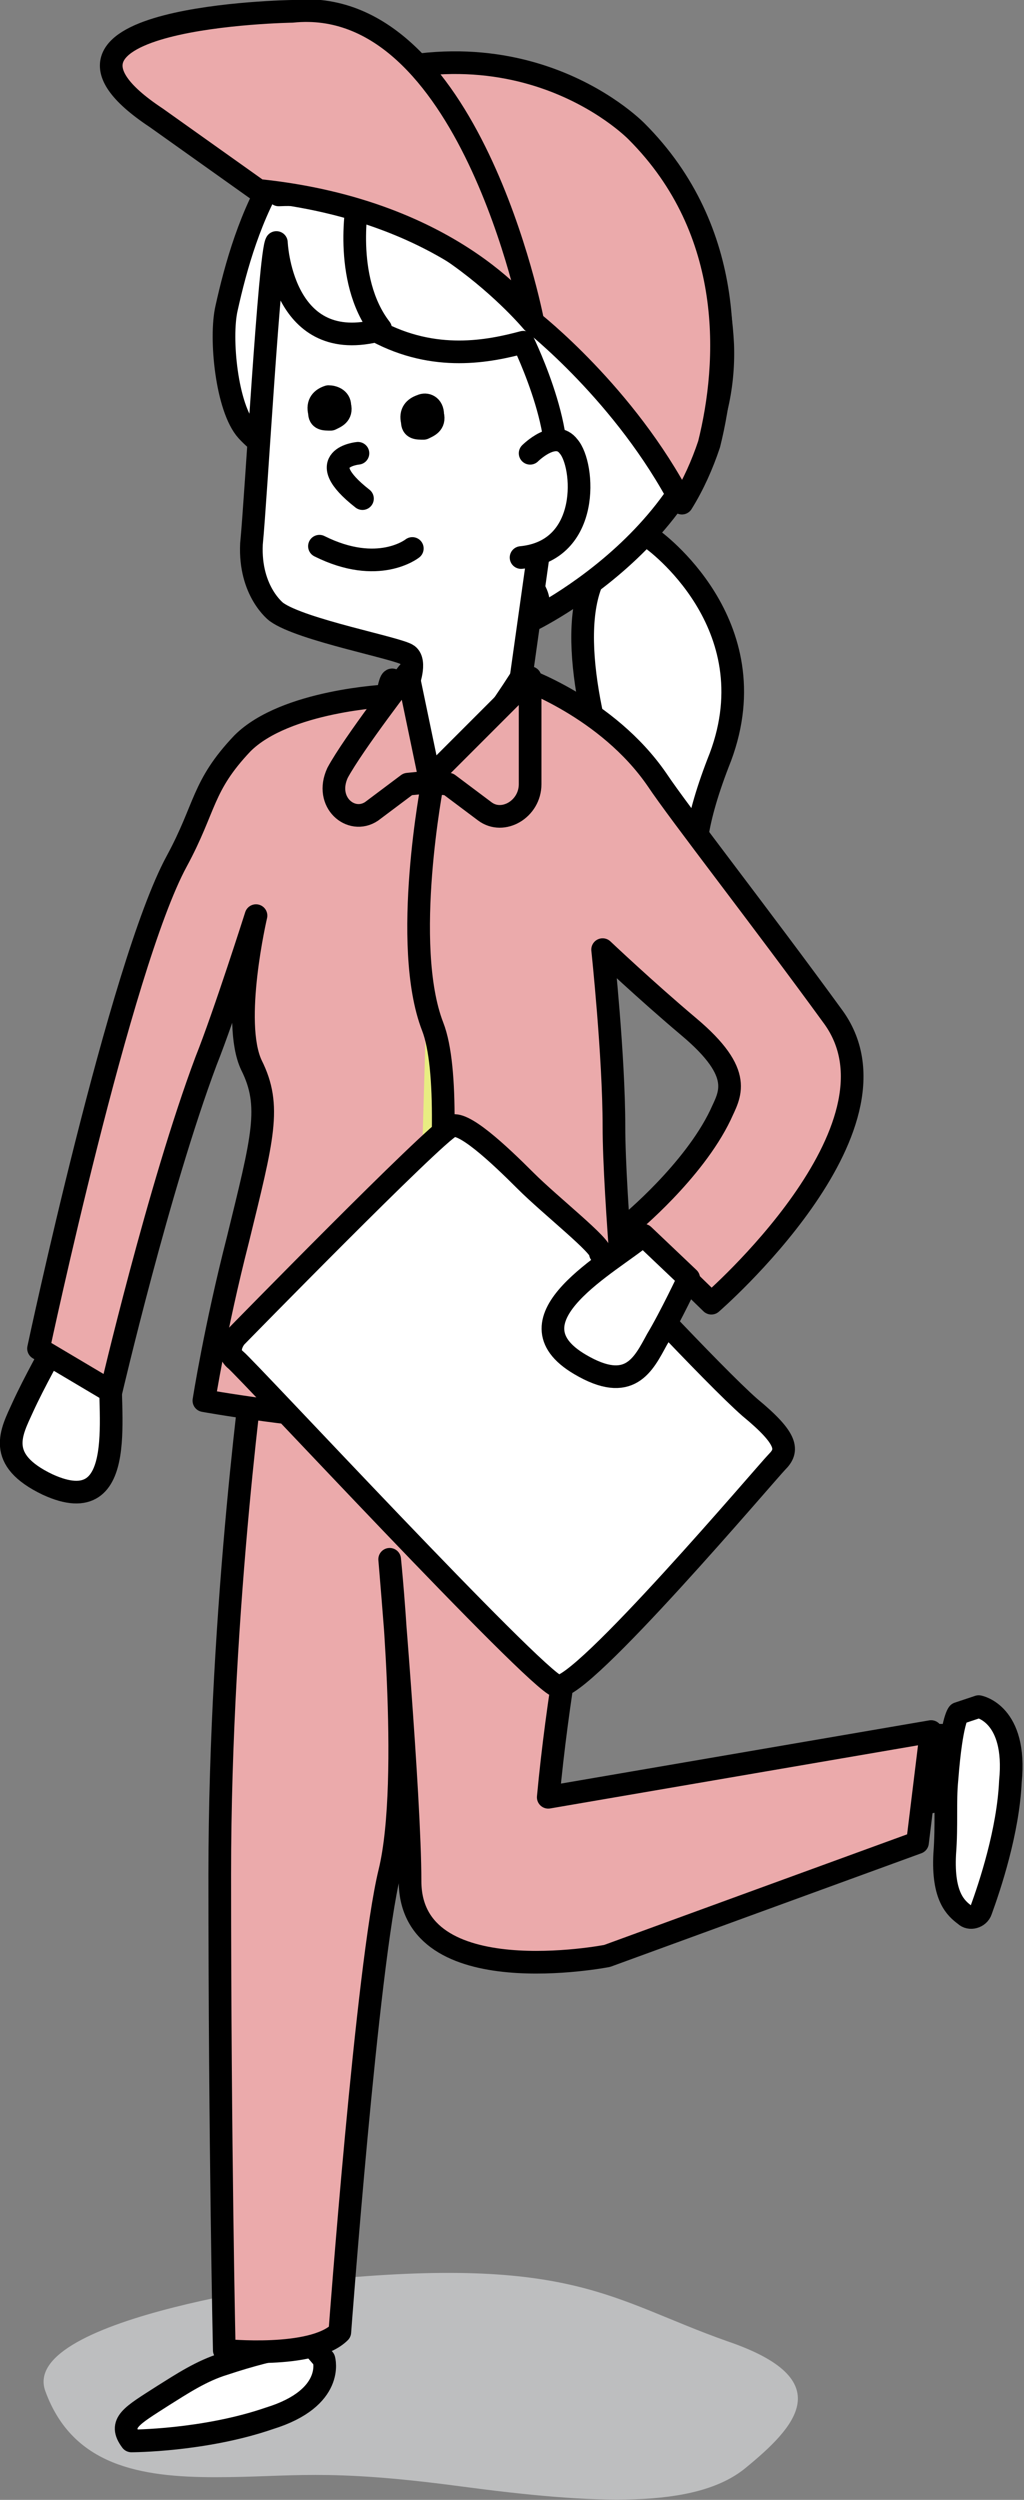 <?xml version="1.0" encoding="utf-8"?>
<!-- Generator: Adobe Illustrator 17.1.0, SVG Export Plug-In . SVG Version: 6.00 Build 0)  -->
<!DOCTYPE svg PUBLIC "-//W3C//DTD SVG 1.1//EN" "http://www.w3.org/Graphics/SVG/1.1/DTD/svg11.dtd">
<svg version="1.1" id="レイヤー_1" xmlns="http://www.w3.org/2000/svg" xmlns:xlink="http://www.w3.org/1999/xlink" x="0px"
	 y="0px" viewBox="0 0 45.2 110.3" enable-background="new 0 0 45.2 110.3" xml:space="preserve">
<rect x="0" y="0" width="45.2" height="110.3" fill="#808080" stroke="none"/>
<g>
	<defs>
		<rect id="SVGID_1_" width="45.2" height="110.3"/>
	</defs>
	<clipPath id="SVGID_2_">
		<use xlink:href="#SVGID_1_"  overflow="visible"/>
	</clipPath>
	<path clip-path="url(#SVGID_2_)" fill="#BDBEBF" d="M14.2,100.6c0,0-13.4,1.6-12.2,4.9c1.2,3.3,4.2,3.8,7.5,3.8
		c3.4,0,4.8-0.4,10.8,0.4c6,0.8,10.4,1,12.6-0.8c2.2-1.8,4.2-3.9-0.8-5.6C27,101.5,25.3,99.5,14.2,100.6"/>
	<path clip-path="url(#SVGID_2_)" fill="#FFFFFF" d="M16.1,77.4l-3.7-0.2c-0.8,5.6-1.3,11.1-1.4,16.8c-0.1,3.2-0.1,6.4-0.2,9.7
		c0,0-2.8,2.5-3.9,3.5c0,0,2,0.5,4.9-0.5c2.9-1,2.4-2.7,2.4-2.7l-0.6-0.7c0.2-5.5,0.4-10.7,1.4-16.1c0.6-3.2,1.6-6.3,2.2-9.5"/>
	
		<path clip-path="url(#SVGID_2_)" fill="none" stroke="#000000" stroke-linecap="round" stroke-linejoin="round" stroke-miterlimit="10" d="
		M16.1,77.4l-3.7-0.2c-0.8,5.6-1.3,11.1-1.4,16.8c-0.1,3.2-0.1,6.4-0.2,9.7c0,0-2.8,2.5-3.9,3.5c0,0,2,0.5,4.9-0.5
		c2.9-1,2.4-2.7,2.4-2.7l-0.6-0.7c0.2-5.5,0.4-10.7,1.4-16.1c0.6-3.2,1.6-6.3,2.2-9.5"/>
	<path clip-path="url(#SVGID_2_)" fill="#FFFFFF" d="M14.3,104.1l-0.6-0.7c0,0-1.4,0.1-3.8,0.9c-1,0.3-1.9,0.9-2.7,1.4
		c-1.4,0.9-2,1.2-1.4,2c0,0,3.2,0,6.1-1C14.8,105.8,14.3,104.1,14.3,104.1"/>
	
		<path clip-path="url(#SVGID_2_)" fill="none" stroke="#000000" stroke-linecap="round" stroke-linejoin="round" stroke-miterlimit="10" d="
		M14.3,104.1l-0.6-0.7c0,0-1.4,0.1-3.8,0.9c-1,0.3-1.9,0.9-2.7,1.4c-1.4,0.9-2,1.2-1.4,2c0,0,3.2,0,6.1-1
		C14.8,105.8,14.3,104.1,14.3,104.1z"/>
	<path clip-path="url(#SVGID_2_)" fill="#FFFFFF" d="M42.1,76.6c-3.4-0.4-10.4,2.5-11.7,2.9c-5,1.4-7,2.5-7.1,1
		c-0.4-4.9,0.6-2.3,0.8-7.3l0.3-0.5l-4.2,0.4c0,5.1-0.6,7.2,0.5,12.2c0.8,3.4,19.4-7.1,22-5.8"/>
	
		<path clip-path="url(#SVGID_2_)" fill="none" stroke="#000000" stroke-linecap="round" stroke-linejoin="round" stroke-miterlimit="10" d="
		M42.1,76.6c-3.4-0.4-10.4,2.5-11.7,2.9c-5,1.4-7,2.5-7.1,1c-0.4-4.9,0.6-2.3,0.8-7.3l0.3-0.5l-4.2,0.4c0,5.1-0.6,7.2,0.5,12.2
		c0.8,3.4,19.4-7.1,22-5.8"/>
	<path clip-path="url(#SVGID_2_)" fill="#FFFFFF" d="M43.2,75.3l-0.9,0.3c0,0-0.3,0.3-0.5,2.9c-0.1,1,0,2-0.1,3.3
		c-0.1,1.9,0.5,2.4,0.9,2.7c0.2,0.2,0.6,0.1,0.7-0.2c0.4-1.1,1.2-3.5,1.3-5.7C44.9,75.6,43.2,75.3,43.2,75.3"/>
	
		<path clip-path="url(#SVGID_2_)" fill="none" stroke="#000000" stroke-linecap="round" stroke-linejoin="round" stroke-miterlimit="10" d="
		M43.2,75.3l-0.9,0.3c0,0-0.3,0.3-0.5,2.9c-0.1,1,0,2-0.1,3.3c-0.1,1.9,0.5,2.4,0.9,2.7c0.2,0.2,0.6,0.1,0.7-0.2
		c0.4-1.1,1.2-3.5,1.3-5.7C44.9,75.6,43.2,75.3,43.2,75.3z"/>
	<path clip-path="url(#SVGID_2_)" fill="#EBAAAB" d="M11.3,59.4c0,0-1.6,11.3-1.6,23.3s0.2,21,0.2,21s3.9,0.4,5.1-0.8
		c0,0,1.2-16.2,2.2-20.3c1-4.1,0-13.8,0-13.8s0.9,10.5,0.9,14.2c0,5,8.7,3.3,8.7,3.3s11.5-4.2,13.7-5l0.6-4.9l-16.9,2.9
		c0.8-8.6,3.1-16.9,3.1-20c0-3.1-9.7-4.1-9.7-4.1l-3.2,0.5L11.3,59.4z"/>
	
		<path clip-path="url(#SVGID_2_)" fill="none" stroke="#000000" stroke-linecap="round" stroke-linejoin="round" stroke-miterlimit="10" d="
		M11.3,59.4c0,0-1.6,11.3-1.6,23.3s0.2,21,0.2,21s3.9,0.4,5.1-0.8c0,0,1.2-16.2,2.2-20.3c1-4.1,0-13.8,0-13.8s0.9,10.5,0.9,14.2
		c0,5,8.7,3.3,8.7,3.3s11.5-4.2,13.7-5l0.6-4.9l-16.9,2.9c0.8-8.6,3.1-16.9,3.1-20c0-3.1-9.7-4.1-9.7-4.1l-3.2,0.5L11.3,59.4z"/>
	<path clip-path="url(#SVGID_2_)" fill="#FFFFFF" d="M28.8,23.8c0,0,5.2,3.7,3,9.6c-2.3,5.8-0.3,6.1-0.3,6.1s-2.6,0-3.9-3.2
		c-1.3-3.2-2.7-8.5-1.3-11C27.6,22.7,28.8,23.8,28.8,23.8"/>
	
		<path clip-path="url(#SVGID_2_)" fill="none" stroke="#000000" stroke-linecap="round" stroke-linejoin="round" stroke-miterlimit="10" d="
		M28.8,23.8c0,0,5.2,3.7,3,9.6c-2.3,5.8-0.3,6.1-0.3,6.1s-2.6,0-3.9-3.2c-1.3-3.2-2.7-8.5-1.3-11C27.6,22.7,28.8,23.8,28.8,23.8z"/>
	<path clip-path="url(#SVGID_2_)" fill="#FFFFFF" d="M23.4,27.4C26.1,24.7,13,21,13,21l-1.3,0.9c1.1-2,0.2-1.8-0.8-2.9
		c-0.9-1-1.2-4.1-0.9-5.4c0.8-3.6,2.6-9.5,8.4-10c7.8-0.8,7.3,2.1,7.3,2.1s5.8,1.5,6.2,9.5C32.2,23.2,23.4,27.4,23.4,27.4"/>
	
		<path clip-path="url(#SVGID_2_)" fill="none" stroke="#000000" stroke-linecap="round" stroke-linejoin="round" stroke-miterlimit="10" d="
		M23.4,27.4C26.1,24.7,13,21,13,21l-1.3,0.9c1.1-2,0.2-1.8-0.8-2.9c-0.9-1-1.2-4.1-0.9-5.4c0.8-3.6,2.6-9.5,8.4-10
		c7.8-0.8,7.3,2.1,7.3,2.1s5.8,1.5,6.2,9.5C32.2,23.2,23.4,27.4,23.4,27.4z"/>
	<path clip-path="url(#SVGID_2_)" fill="#FFFFFF" d="M23.9,23.5L23,29.9L26.3,41l-4.9,8.2l-9-11.6l5.6-7.4c0,0,0.4-1,0-1.3
		c-0.4-0.3-4.7-1.1-5.8-1.9c0,0-1.2-0.9-1.1-3c0.2-2,0.8-12.8,1.1-13.3c0,0,0.2,4.9,4.4,3.9c2.6,1.4,5,0.9,6.5,0.5
		c0,0,2.3,4.7,1.1,6.6L23.9,23.5z"/>
	
		<path clip-path="url(#SVGID_2_)" fill="none" stroke="#000000" stroke-linecap="round" stroke-linejoin="round" stroke-miterlimit="10" d="
		M23.9,23.5L23,29.9L26.3,41l-4.9,8.2l-9-11.6l5.6-7.4c0,0,0.4-1,0-1.3c-0.4-0.3-4.7-1.1-5.8-1.9c0,0-1.2-0.9-1.1-3
		c0.2-2,0.8-12.8,1.1-13.3c0,0,0.2,4.9,4.4,3.9c2.6,1.4,5,0.9,6.5,0.5c0,0,2.3,4.7,1.1,6.6L23.9,23.5z"/>
	<path clip-path="url(#SVGID_2_)" d="M15,17.9c0.1,0.4-0.2,0.5-0.4,0.6c-0.3,0-0.5,0-0.5-0.3c-0.1-0.4,0.1-0.6,0.4-0.7
		C14.7,17.5,15,17.6,15,17.9"/>
	
		<path clip-path="url(#SVGID_2_)" fill="none" stroke="#000000" stroke-linecap="round" stroke-linejoin="round" stroke-miterlimit="10" d="
		M15,17.9c0.1,0.4-0.2,0.5-0.4,0.6c-0.3,0-0.5,0-0.5-0.3c-0.1-0.4,0.1-0.6,0.4-0.7C14.7,17.5,15,17.6,15,17.9z"/>
	<path clip-path="url(#SVGID_2_)" d="M19.1,18.3c0.1,0.4-0.2,0.5-0.4,0.6c-0.3,0-0.5,0-0.5-0.3c-0.1-0.4,0.1-0.6,0.4-0.7
		C18.8,17.8,19.1,17.9,19.1,18.3"/>
	
		<path clip-path="url(#SVGID_2_)" fill="none" stroke="#000000" stroke-linecap="round" stroke-linejoin="round" stroke-miterlimit="10" d="
		M19.1,18.3c0.1,0.4-0.2,0.5-0.4,0.6c-0.3,0-0.5,0-0.5-0.3c-0.1-0.4,0.1-0.6,0.4-0.7C18.8,17.8,19.1,17.9,19.1,18.3z"/>
	
		<path clip-path="url(#SVGID_2_)" fill="none" stroke="#000000" stroke-linecap="round" stroke-linejoin="round" stroke-miterlimit="10" d="
		M15.8,20c0,0-2.1,0.2,0.2,2"/>
	<path clip-path="url(#SVGID_2_)" fill="#FFFFFF" d="M4.9,60.2c-0.2,1.8,0.9,7-2.8,5.3c-2.3-1.1-1.6-2.3-1.1-3.4
		c0.5-1.1,1.4-2.7,1.4-2.7L4.9,60.2z"/>
	
		<path clip-path="url(#SVGID_2_)" fill="none" stroke="#000000" stroke-linecap="round" stroke-linejoin="round" stroke-miterlimit="10" d="
		M4.9,60.2c-0.2,1.8,0.9,7-2.8,5.3c-2.3-1.1-1.6-2.3-1.1-3.4c0.5-1.1,1.4-2.7,1.4-2.7L4.9,60.2z"/>
	<path clip-path="url(#SVGID_2_)" fill="#EBAAAB" d="M23,29.9c0,0,3.8,1.3,6,4.5c1,1.5,4.6,6.1,7.8,10.5c3.5,4.9-5.4,12.6-5.4,12.6
		L27.8,54c0,0,2.8-2.3,4-4.8c0.4-0.9,1.1-1.8-1.4-3.9c-1.9-1.6-3.8-3.4-3.8-3.4s0.5,4.7,0.5,7.8s0.7,10.6,0.7,10.6
		c-1.8,4.6-18.8,1.5-18.8,1.5s0.5-3.2,1.5-7.1c1.1-4.5,1.5-5.9,0.6-7.7c-0.9-1.9,0.2-6.6,0.2-6.6s-1.4,4.4-2.2,6.4
		C7,52.4,4.9,61.4,4.9,61.4l-3.2-1.9c0,0,3.6-16.9,6.1-21.5c1.3-2.4,1.1-3.3,2.9-5.2c1.9-1.9,6.4-2.1,6.4-2.1s0.4-2.6,0.4,2.2
		l1.1,0.9C18.6,33.8,18.9,36.3,23,29.9"/>
	
		<path clip-path="url(#SVGID_2_)" fill="none" stroke="#000000" stroke-linecap="round" stroke-linejoin="round" stroke-miterlimit="10" d="
		M23,29.9c0,0,3.8,1.3,6,4.5c1,1.5,4.6,6.1,7.8,10.5c3.5,4.9-5.4,12.6-5.4,12.6L27.8,54c0,0,2.8-2.3,4-4.8c0.4-0.9,1.1-1.8-1.4-3.9
		c-1.9-1.6-3.8-3.4-3.8-3.4s0.5,4.7,0.5,7.8s0.7,10.6,0.7,10.6c-1.8,4.6-18.8,1.5-18.8,1.5s0.5-3.2,1.5-7.1c1.1-4.5,1.5-5.9,0.6-7.7
		c-0.9-1.9,0.2-6.6,0.2-6.6s-1.4,4.4-2.2,6.4C7,52.4,4.9,61.4,4.9,61.4l-3.2-1.9c0,0,3.6-16.9,6.1-21.5c1.3-2.4,1.1-3.3,2.9-5.2
		c1.9-1.9,6.4-2.1,6.4-2.1s0.4-2.6,0.4,2.2l1.1,0.9C18.6,33.8,18.9,36.3,23,29.9z"/>
	<path clip-path="url(#SVGID_2_)" fill="#EBAAAB" d="M23.4,29.9v4.7c0,1.1-1.2,1.8-2,1.2l-1.6-1.2l-1-0.1L23.4,29.9z"/>
	
		<path clip-path="url(#SVGID_2_)" fill="none" stroke="#000000" stroke-linecap="round" stroke-linejoin="round" stroke-miterlimit="10" d="
		M23.4,29.9v4.7c0,1.1-1.2,1.8-2,1.2l-1.6-1.2l-1-0.1L23.4,29.9z"/>
	<path clip-path="url(#SVGID_2_)" fill="#EBAAAB" d="M18,29.7c0,0-2.4,3.1-3.1,4.4c-0.6,1.3,0.6,2.3,1.5,1.7l1.6-1.2l1-0.1L18,29.7z
		"/>
	
		<path clip-path="url(#SVGID_2_)" fill="none" stroke="#000000" stroke-linecap="round" stroke-linejoin="round" stroke-miterlimit="10" d="
		M18,29.7c0,0-2.4,3.1-3.1,4.4c-0.6,1.3,0.6,2.3,1.5,1.7l1.6-1.2l1-0.1L18,29.7z"/>
	<path clip-path="url(#SVGID_2_)" fill="#FFFFFF" d="M23.4,20c0,0,1.1-1.1,1.7-0.3c0.7,0.8,1,4.6-2.1,4.9"/>
	
		<path clip-path="url(#SVGID_2_)" fill="none" stroke="#000000" stroke-linecap="round" stroke-linejoin="round" stroke-miterlimit="10" d="
		M23.4,20c0,0,1.1-1.1,1.7-0.3c0.7,0.8,1,4.6-2.1,4.9"/>
	
		<path clip-path="url(#SVGID_2_)" fill="none" stroke="#000000" stroke-linecap="round" stroke-linejoin="round" stroke-miterlimit="10" d="
		M18.2,24.2c0,0-1.5,1.2-4.1-0.1"/>
	
		<path clip-path="url(#SVGID_2_)" fill="none" stroke="#000000" stroke-linecap="round" stroke-linejoin="round" stroke-miterlimit="10" d="
		M15.8,8.8c0,0-0.7,3.5,1,5.7"/>
	<path clip-path="url(#SVGID_2_)" fill="#E8ED82" d="M19.1,34.5c0,0-1.4,7.2,0,10.8c1.4,3.6-0.8,17.4-0.8,17.4"/>
	
		<path clip-path="url(#SVGID_2_)" fill="none" stroke="#000000" stroke-linecap="round" stroke-linejoin="round" stroke-miterlimit="10" d="
		M19.1,34.5c0,0-1.4,7.2,0,10.8c1.4,3.6-0.8,17.4-0.8,17.4"/>
	<path clip-path="url(#SVGID_2_)" fill="#EBAAAB" d="M13,4.6l-0.7,3.2l0,0.8c6.3-0.3,11.2,5.6,11.2,5.6s4.1,3.2,6.6,8
		c0.5-0.8,0.9-1.7,1.2-2.6c0.9-3.6,1.2-9.4-3.2-13.8C28,5.7,22.3-0.1,13,4.6"/>
	
		<path clip-path="url(#SVGID_2_)" fill="none" stroke="#000000" stroke-linecap="round" stroke-linejoin="round" stroke-miterlimit="10" d="
		M13,4.6l-0.7,3.2l0,0.8c6.3-0.3,11.2,5.6,11.2,5.6s4.1,3.2,6.6,8c0.5-0.8,0.9-1.7,1.2-2.6c0.9-3.6,1.2-9.4-3.2-13.8
		C28,5.7,22.3-0.1,13,4.6z"/>
	<path clip-path="url(#SVGID_2_)" fill="#EBAAAB" d="M11.4,8.4c8.8,0.9,12.1,5.7,12.1,5.7S20.7-0.3,12.9,0.5c0,0-12.8,0.2-6,4.7
		L11.4,8.4z"/>
	
		<path clip-path="url(#SVGID_2_)" fill="none" stroke="#000000" stroke-linecap="round" stroke-linejoin="round" stroke-miterlimit="10" d="
		M11.4,8.4c8.8,0.9,12.1,5.7,12.1,5.7S20.7-0.3,12.9,0.5c0,0-12.8,0.2-6,4.7L11.4,8.4z"/>
	<path clip-path="url(#SVGID_2_)" fill="#FFFFFF" d="M26.5,55.3c0.1-0.3-2.2-2.1-3.3-3.2c-1.2-1.2-2.8-2.7-3.3-2.4
		C19.2,50,10.4,59,10.4,59s-0.5,0.6,0,1c0.5,0.4,13.2,14.1,14.2,14.4c1,0.3,9.3-9.5,9.7-9.9c0.5-0.5,0.5-1-1.2-2.4
		C31.5,60.7,26.5,55.3,26.5,55.3"/>
	
		<path clip-path="url(#SVGID_2_)" fill="none" stroke="#000000" stroke-linecap="round" stroke-linejoin="round" stroke-miterlimit="10" d="
		M26.5,55.3c0.1-0.3-2.2-2.1-3.3-3.2c-1.2-1.2-2.8-2.7-3.3-2.4C19.2,50,10.4,59,10.4,59s-0.5,0.6,0,1c0.5,0.4,13.2,14.1,14.2,14.4
		c1,0.3,9.3-9.5,9.7-9.9c0.5-0.5,0.5-1-1.2-2.4C31.5,60.7,26.5,55.3,26.5,55.3z"/>
	<path clip-path="url(#SVGID_2_)" fill="#FFFFFF" d="M28.4,54.5c-1.4,1.2-6.2,3.7-2.8,5.7c2.2,1.3,2.8,0,3.4-1.1
		c0.6-1,1.4-2.7,1.4-2.7L28.4,54.5z"/>
	
		<path clip-path="url(#SVGID_2_)" fill="none" stroke="#000000" stroke-linecap="round" stroke-linejoin="round" stroke-miterlimit="10" d="
		M28.4,54.5c-1.4,1.2-6.2,3.7-2.8,5.7c2.2,1.3,2.8,0,3.4-1.1c0.6-1,1.4-2.7,1.4-2.7L28.4,54.5z"/>
</g>
</svg>
